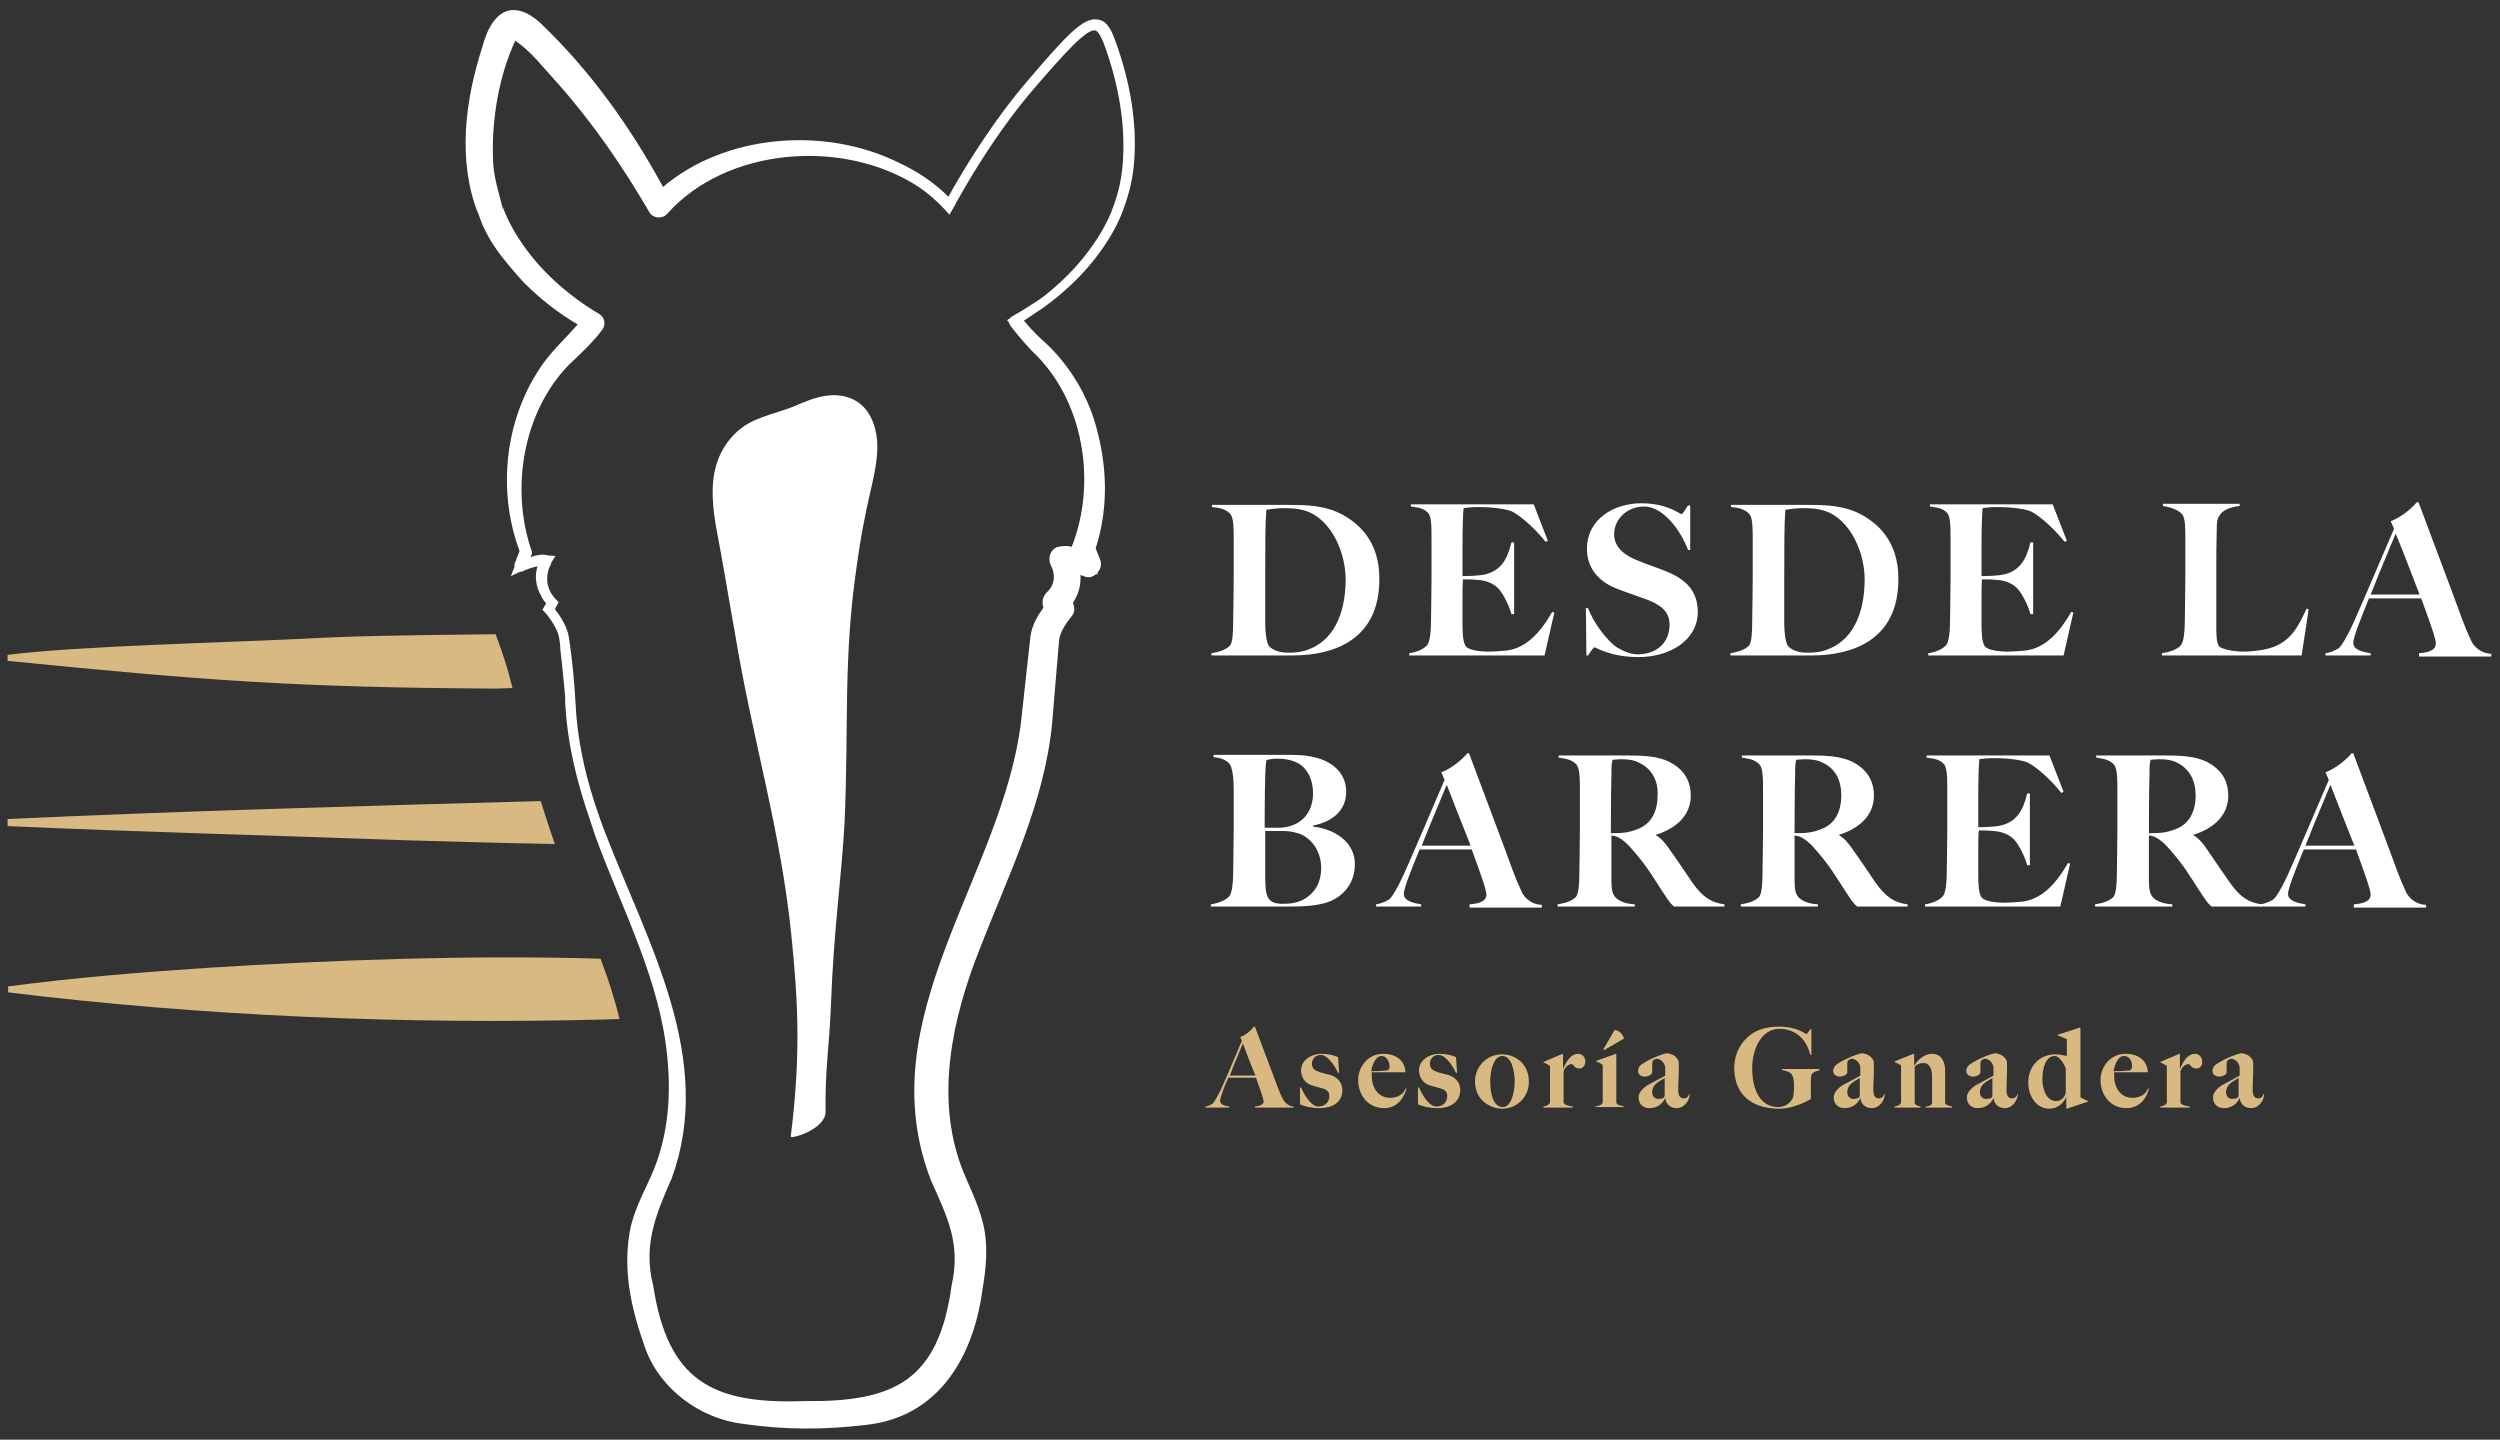 <?xml version="1.0" encoding="utf-8"?>
<!-- Generator: Adobe Illustrator 28.2.0, SVG Export Plug-In . SVG Version: 6.00 Build 0)  -->
<svg version="1.1" id="Capa_1" xmlns="http://www.w3.org/2000/svg" xmlns:xlink="http://www.w3.org/1999/xlink" x="0px" y="0px"
	 viewBox="0 0 460 264.9" style="enable-background:new 0 0 460 264.9;" xml:space="preserve">
<rect x="0" y="0" width="460" height="264.9" fill="#333333" stroke="none"/>
<style type="text/css">
	.st0{fill:#FFFFFF;}
	.st1{fill:#D9B982;}
</style>
<g>
	<g>
		<path class="st0" d="M237.9,120.6h-15v-0.4c1.3-0.2,2.8-0.7,3.4-1.4c0.5-0.5,0.6-2.5,0.6-4.2c0-1.4,0.1-4.9,0.1-8v-7.5
			c0-1.8,0-3.8-0.6-4.5c-0.8-0.9-2-1.2-3.4-1.3v-0.4c2.1,0,7.2,0,13,0c3.2,0,6.7-0.1,10,1.3c4.2,1.9,7.8,5.6,7.8,12.2
			C253.9,118,245,120.6,237.9,120.6z M239.5,93.8c-0.8-0.2-1.8-0.3-3.3-0.3c-1.2,0-2.6,0.2-3.2,0.3c-0.2,2.5-0.2,7-0.2,13.1v7.8
			c0,1.5,0.2,3.5,0.7,4.2c1,1,2.4,1.2,3.6,1.2c1.1,0,2.3-0.1,3.4-0.5c4.7-1.6,7.1-6.4,7.1-13.1C247.5,100.5,244.1,94.7,239.5,93.8z"
			/>
		<path class="st0" d="M284.2,120.6h-24.9v-0.4c1.3-0.2,2.6-0.7,3.3-1.5c0.5-0.6,0.7-2.5,0.7-4.2c0-1.4,0.1-4.9,0.1-8v-7.5
			c0-1.9,0-4.1-0.7-4.7c-0.8-0.8-1.7-0.9-3.1-1.1v-0.4h22.6l2.6,6.7l-0.4,0.2c-2.1-2.6-4.5-4.7-6.2-5.6c-0.7-0.3-2.8-0.8-6.2-0.8
			c-1.1,0-2.2,0.1-2.7,0.2c-0.1,0.8-0.2,3.6-0.2,7c0,3.9,0,5.2,0,5.5c0.5,0,2.7,0,4.1-0.3c3.1-0.7,4.2-3,4.9-5.9h0.5v13.2h-0.5
			c-0.4-1.6-1.7-4.2-2.7-5c-0.8-0.7-2-1.2-3.5-1.3c-1.5-0.1-1.1-0.1-2.7-0.1c-0.1,0.7-0.1,2.2-0.1,3.7c0,1.4,0,3.6,0,4.6
			c0,1.7,0.1,3.3,0.6,4c0.5,0.7,2.4,1,4.3,1c0.8,0,2.2-0.1,3.2-0.2c3.2-0.4,5.9-2.7,8.4-7.1l0.4,0.1L284.2,120.6z"/>
		<path class="st0" d="M301.5,120.9c-5.2,0-7.9-1.8-8.1-1.8c-0.2,0-0.8,0.9-1.2,1.5h-0.3l-0.1-8.7h0.4c1,2.7,3.5,6,5.3,7.2
			c0.8,0.5,2.4,1.3,3.8,1.3c3.5,0,5.9-2.1,5.9-5.5c0-2.6-2-3.8-4.5-4.7c-1.6-0.6-3.5-1.2-5.5-2c-3.1-1.3-5.2-3.7-5.2-7.2
			c0-5.6,5.1-8.4,10-8.4c4.8,0,7.1,2,7.4,2c0.2,0,0.8-1,1.2-1.6h0.4v8.2h-0.4c-1.3-3.5-4.5-8-8.1-8c-3.1,0-5.5,2.3-5.5,5.1
			c0,2.5,2.1,4,4.5,4.9c1.4,0.6,3.3,1.2,5,1.9c3.8,1.5,5.9,3.7,5.9,7.6C312.3,117.8,307.3,120.9,301.5,120.9z"/>
		<path class="st0" d="M333.4,120.6h-15v-0.4c1.3-0.2,2.8-0.7,3.4-1.4c0.5-0.5,0.6-2.5,0.6-4.2c0-1.4,0.1-4.9,0.1-8v-7.5
			c0-1.8,0-3.8-0.6-4.5c-0.8-0.9-2-1.2-3.4-1.3v-0.4c2.1,0,7.2,0,13,0c3.2,0,6.7-0.1,10,1.3c4.2,1.9,7.8,5.6,7.8,12.2
			C349.4,118,340.5,120.6,333.4,120.6z M335,93.8c-0.8-0.2-1.8-0.3-3.3-0.3c-1.2,0-2.6,0.2-3.2,0.3c-0.2,2.5-0.2,7-0.2,13.1v7.8
			c0,1.5,0.2,3.5,0.7,4.2c1,1,2.4,1.2,3.6,1.2c1.1,0,2.3-0.1,3.4-0.5c4.7-1.6,7.1-6.4,7.1-13.1C343,100.5,339.6,94.7,335,93.8z"/>
		<path class="st0" d="M379.7,120.6h-24.9v-0.4c1.3-0.2,2.6-0.7,3.3-1.5c0.5-0.6,0.7-2.5,0.7-4.2c0-1.4,0.1-4.9,0.1-8v-7.5
			c0-1.9,0-4.1-0.7-4.7c-0.8-0.8-1.7-0.9-3.1-1.1v-0.4h22.6l2.6,6.7l-0.4,0.2c-2.1-2.6-4.5-4.7-6.2-5.6c-0.7-0.3-2.8-0.8-6.2-0.8
			c-1.1,0-2.2,0.1-2.7,0.2c-0.1,0.8-0.2,3.6-0.2,7c0,3.9,0,5.2,0,5.5c0.5,0,2.7,0,4.1-0.3c3.1-0.7,4.2-3,4.9-5.9h0.5v13.2h-0.5
			c-0.4-1.6-1.7-4.2-2.7-5c-0.8-0.7-2-1.2-3.5-1.3c-1.5-0.1-1.1-0.1-2.7-0.1c-0.1,0.7-0.1,2.2-0.1,3.7c0,1.4,0,3.6,0,4.6
			c0,1.7,0.1,3.3,0.6,4c0.5,0.7,2.4,1,4.3,1c0.8,0,2.2-0.1,3.2-0.2c3.2-0.4,5.9-2.7,8.4-7.1l0.4,0.1L379.7,120.6z"/>
		<path class="st0" d="M423.5,120.6h-25.7v-0.4c1.3-0.2,2.9-0.7,3.5-1.5c0.5-0.6,0.7-2.5,0.7-4.2c0-1.4,0.1-5.1,0.1-8v-7.5
			c0-1.8,0-3.7-0.6-4.4c-0.7-0.8-2.2-1.3-3.5-1.5v-0.4h14.1v0.4c-1.4,0.2-4.1,0.6-4.2,3.4c-0.1,3.6-0.1,5.7-0.1,9.5
			c0,3.5,0,5.4,0,8.9c0,1.7,0,3.3,0.5,4c0.4,0.5,2.5,1,4.5,1c0.8,0,2.9-0.1,4.7-0.6c4.1-1.1,5.5-4.3,6.9-7.3l0.4,0.1L423.5,120.6z"
			/>
		<path class="st0" d="M445.1,120.6v-0.4c1.1-0.1,3.1-0.3,3.1-1.8c0-0.9-1.2-4.2-2.7-8.3h-9.6c-0.8,1.9-1.4,3.5-2.1,5.3
			c-0.5,1.4-0.8,2.4-0.8,2.9c0,1.3,1.9,1.7,3.2,1.9v0.4h-8.3v-0.4c1.3-0.2,2.5-0.9,2.6-1.1c0.3-0.3,1.2-1.6,2.4-4.2
			c2.2-4.9,5.1-11.8,7.6-17.6l-0.6-1.4c1.9-0.7,3.9-2.4,4.8-3.5h0.3c3.2,8.6,5.7,15.1,8.1,21.7c0.6,1.6,1,2.5,1.6,3.8
			c0.2,0.5,1.3,2.3,3.7,2.4v0.5H445.1z M440.8,98.2c-0.8,2-2.6,6.1-4.6,11.2h9C443.6,105.3,441.9,100.7,440.8,98.2z"/>
		<path class="st0" d="M244.3,166c-2,0.7-4.7,0.8-7,0.8h-14.5v-0.4c1.3-0.2,2.7-0.7,3.4-1.5c0.5-0.6,0.7-2.5,0.7-4.2
			c0-1.4,0.1-5.2,0.1-8c0-3.1,0-4.4,0-7.5c0-1.8-0.2-4-0.8-4.7c-0.8-0.8-1.5-1-2.9-1.2v-0.4h14.3c2,0,3.8,0.2,5.5,0.8
			c2.7,1,4.6,3,4.6,6c0,3.4-2.5,5.5-6.1,6.2v0.2c3.9,0.4,7.7,2.8,7.7,6.9C249.3,162.9,246.7,165.2,244.3,166z M238.8,140.4
			c-1-0.5-2.2-0.8-3.7-0.8c-0.9,0-1.7,0.1-2.1,0.3c-0.1,0.7-0.1,0.8-0.2,2.7c-0.1,3.6-0.1,9.3-0.1,9.7c1.5,0,2.4,0,3,0
			c3.9-0.3,5.9-2.9,5.9-6.4C241.6,143.4,240.5,141.3,238.8,140.4z M239.1,153.4c-1-0.3-1.8-0.5-3.1-0.5h-3.2c0,3.3,0,6.7,0,8.4
			c0,1.9,0.1,3.2,0.6,4c0.4,0.6,1.1,1,2.6,1c1.3,0,2.8-0.1,4.2-1c1.8-1.1,2.9-3,2.9-5.6C243.1,156.7,241.4,154.3,239.1,153.4z"/>
		<path class="st0" d="M270.4,166.8v-0.4c1.1-0.1,3.1-0.3,3.1-1.8c0-0.9-1.2-4.2-2.7-8.3h-9.6c-0.8,1.9-1.4,3.5-2.1,5.3
			c-0.5,1.4-0.8,2.4-0.8,2.9c0,1.3,1.9,1.7,3.2,1.9v0.4h-8.3v-0.4c1.3-0.2,2.5-0.9,2.6-1.1c0.3-0.3,1.2-1.6,2.4-4.2
			c2.2-4.9,5.1-11.8,7.6-17.6l-0.6-1.4c1.9-0.7,3.9-2.4,4.8-3.5h0.3c3.2,8.6,5.7,15.1,8.1,21.7c0.6,1.6,1,2.5,1.6,3.8
			c0.2,0.5,1.3,2.3,3.7,2.4v0.5H270.4z M266.2,144.4c-0.8,2-2.6,6.1-4.6,11.2h9C269,151.6,267.2,147,266.2,144.4z"/>
		<path class="st0" d="M308,166.8c-0.9-0.9-0.6-0.5-2.2-2.9c-1.9-2.9-2.7-4.4-5.2-7.3c-1-1.2-2.3-2.5-3.6-2.8c-0.2,0-0.3,0-0.5-0.1
			c0,3.3,0,5.8,0,7.5c0,1.7,0,2.8,0.5,3.6c0.4,0.7,1.7,1.5,3.8,1.6v0.4h-14.2v-0.4c1.3-0.2,2.7-0.6,3.4-1.4c0.5-0.7,0.6-2.6,0.6-4.2
			c0-1.4,0.1-4.9,0.1-8v-7.5c0-1.9,0-4-0.7-4.7c-0.8-0.8-1.8-1-3.2-1.2v-0.4c0.8,0,9.3,0,12.1,0c3.4,0,6.1,0.1,8.3,1.2
			c2.3,1.2,3.9,3.1,3.9,6.2c0,3.8-2.9,6.1-6.4,7.2v0.1c0.8,0.4,1.8,1.5,2.5,2.6c1.4,1.9,3,4.4,4.2,6.1c1.9,2.7,3.5,3.7,5.9,4v0.4
			H308z M301.9,140.5c-1-0.6-2.2-0.8-3.4-0.8c-0.9,0-1.5,0.1-1.8,0.1c-0.1,0.6-0.2,0.6-0.2,2.9c-0.1,3.6-0.1,9.7-0.1,10.6
			c1.8,0,3,0,4.8-0.7c2.8-1,3.8-3.5,3.8-6.3C305.1,143.7,304,141.6,301.9,140.5z"/>
		<path class="st0" d="M341.7,166.8c-0.9-0.9-0.6-0.5-2.2-2.9c-1.9-2.9-2.7-4.4-5.2-7.3c-1-1.2-2.3-2.5-3.6-2.8
			c-0.2,0-0.3,0-0.5-0.1c0,3.3,0,5.8,0,7.5c0,1.7,0,2.8,0.5,3.6c0.4,0.7,1.7,1.5,3.8,1.6v0.4h-14.2v-0.4c1.3-0.2,2.7-0.6,3.4-1.4
			c0.5-0.7,0.6-2.6,0.6-4.2c0-1.4,0.1-4.9,0.1-8v-7.5c0-1.9,0-4-0.7-4.7c-0.8-0.8-1.8-1-3.2-1.2v-0.4c0.8,0,9.3,0,12.1,0
			c3.4,0,6.1,0.1,8.3,1.2c2.3,1.2,3.9,3.1,3.9,6.2c0,3.8-2.9,6.1-6.4,7.2v0.1c0.8,0.4,1.8,1.5,2.5,2.6c1.4,1.9,3,4.4,4.2,6.1
			c1.9,2.7,3.5,3.7,5.9,4v0.4H341.7z M335.7,140.5c-1-0.6-2.2-0.8-3.4-0.8c-0.9,0-1.5,0.1-1.8,0.1c-0.1,0.6-0.2,0.6-0.2,2.9
			c-0.1,3.6-0.1,9.7-0.1,10.6c1.8,0,3,0,4.8-0.7c2.8-1,3.8-3.5,3.8-6.3C338.8,143.7,337.8,141.6,335.7,140.5z"/>
		<path class="st0" d="M379.1,166.8h-24.9v-0.4c1.3-0.2,2.6-0.7,3.3-1.5c0.5-0.6,0.7-2.5,0.7-4.2c0-1.4,0.1-4.9,0.1-8v-7.5
			c0-1.9,0-4.1-0.7-4.7c-0.8-0.8-1.7-0.9-3.1-1.1v-0.4h22.6l2.6,6.7l-0.4,0.2c-2.1-2.6-4.5-4.7-6.2-5.6c-0.7-0.3-2.8-0.8-6.2-0.8
			c-1.1,0-2.2,0.1-2.7,0.2c-0.1,0.8-0.2,3.6-0.2,7c0,3.9,0,5.2,0,5.5c0.5,0,2.7,0,4.1-0.3c3.1-0.7,4.2-3,4.9-5.9h0.5v13.2H373
			c-0.4-1.6-1.7-4.2-2.7-5c-0.8-0.7-2-1.2-3.5-1.3c-1.5-0.1-1.1-0.1-2.7-0.1c-0.1,0.7-0.1,2.2-0.1,3.7c0,1.4,0,3.6,0,4.6
			c0,1.7,0.1,3.3,0.6,4c0.5,0.7,2.4,1,4.3,1c0.8,0,2.2-0.1,3.2-0.2c3.2-0.4,5.9-2.7,8.4-7.1l0.4,0.1L379.1,166.8z"/>
		<path class="st0" d="M406.9,166.8c-0.9-0.9-0.6-0.5-2.2-2.9c-1.9-2.9-2.7-4.4-5.2-7.3c-1-1.2-2.3-2.5-3.6-2.8
			c-0.2,0-0.3,0-0.5-0.1c0,3.3,0,5.8,0,7.5c0,1.7,0,2.8,0.5,3.6c0.4,0.7,1.7,1.5,3.8,1.6v0.4h-14.2v-0.4c1.3-0.2,2.7-0.6,3.4-1.4
			c0.5-0.7,0.6-2.6,0.6-4.2c0-1.4,0.1-4.9,0.1-8v-7.5c0-1.9,0-4-0.7-4.7c-0.8-0.8-1.8-1-3.2-1.2v-0.4c0.8,0,9.3,0,12.1,0
			c3.4,0,6.1,0.1,8.3,1.2c2.3,1.2,3.9,3.1,3.9,6.2c0,3.8-2.9,6.1-6.4,7.2v0.1c0.8,0.4,1.8,1.5,2.5,2.6c1.3,1.9,3,4.4,4.2,6.1
			c1.9,2.7,3.5,3.7,5.9,4v0.4H406.9z M400.9,140.5c-1-0.6-2.2-0.8-3.4-0.8c-0.9,0-1.5,0.1-1.8,0.1c-0.1,0.6-0.2,0.6-0.2,2.9
			c-0.1,3.6-0.1,9.7-0.1,10.6c1.8,0,3,0,4.8-0.7c2.8-1,3.8-3.5,3.8-6.3C404,143.7,402.9,141.6,400.9,140.5z"/>
		<path class="st0" d="M433.1,166.8v-0.4c1.1-0.1,3.1-0.3,3.1-1.8c0-0.9-1.2-4.2-2.7-8.3h-9.6c-0.8,1.9-1.4,3.5-2.1,5.3
			c-0.5,1.4-0.8,2.4-0.8,2.9c0,1.3,1.9,1.7,3.2,1.9v0.4h-8.3v-0.4c1.3-0.2,2.5-0.9,2.6-1.1c0.3-0.3,1.2-1.6,2.4-4.2
			c2.2-4.9,5.1-11.8,7.6-17.6l-0.6-1.4c1.9-0.7,3.9-2.4,4.8-3.5h0.3c3.2,8.6,5.7,15.1,8.1,21.7c0.6,1.6,1,2.5,1.6,3.8
			c0.2,0.5,1.3,2.3,3.7,2.4v0.5H433.1z M428.8,144.4c-0.8,2-2.6,6.1-4.6,11.2h9C431.6,151.6,429.8,147,428.8,144.4z"/>
	</g>
</g>
<g>
	<path class="st1" d="M230.9,203.8v-0.2c0.6-0.1,1.6-0.2,1.6-0.9c0-0.5-0.6-2.2-1.4-4.4H226c-0.4,1-0.8,1.8-1.1,2.8
		c-0.3,0.7-0.4,1.3-0.4,1.5c0,0.7,1,0.9,1.7,1v0.2h-4.4v-0.2c0.7-0.1,1.3-0.5,1.4-0.6c0.2-0.2,0.6-0.9,1.3-2.2
		c1.2-2.6,2.7-6.2,4-9.3l-0.3-0.7c1-0.3,2-1.2,2.5-1.9h0.2c1.7,4.5,3,8,4.3,11.4c0.3,0.8,0.5,1.3,0.9,2c0.1,0.2,0.7,1.2,1.9,1.3v0.2
		H230.9z M228.7,192c-0.4,1-1.4,3.2-2.4,5.9h4.7C230.1,195.8,229.2,193.4,228.7,192z"/>
	<path class="st1" d="M242.8,203.9c-1.4,0-2.7-0.3-3.6-0.7v-3.1h0.2c0.5,1.2,1.8,3.5,3.2,3.5c1,0,2-0.6,2-2c0-0.8-0.6-1.2-1.5-1.4
		c-0.6-0.2-1.5-0.4-2-0.6c-1-0.4-1.7-1.4-1.7-2.7c0-1.8,1.9-3,3.7-3c1.3,0,2.4,0.3,3.1,0.6l0.2,2.9l-0.2,0c-0.7-1.5-2-3.3-3.2-3.3
		c-0.9,0-1.6,0.7-1.6,1.6c0,1,0.6,1.3,1.5,1.6c0.6,0.2,1.5,0.4,1.9,0.5c1.3,0.4,2.2,1.4,2.2,2.8C247,203,244.9,203.9,242.8,203.9z"
		/>
	<path class="st1" d="M254.7,203.9c-3,0-4.8-2.4-4.8-5.2c0-2.3,1.7-4.8,4.6-4.8c2.2,0,4,1.1,4.1,3.4h-6.2c0,0.2,0,0.4,0,0.6
		c0,2.4,1.3,4.1,3.4,4.1c1.2,0,2.5-0.6,2.8-1.7l0.2,0C258.4,201.7,257.3,203.9,254.7,203.9z M254.2,194.3c-1.2,0-1.8,2-1.9,2.8
		c1,0,1.4,0,2.4-0.1c0.2,0,0.5,0,0.7-0.1c0.2-0.2,0.3-0.4,0.3-0.7C255.6,195.2,255.1,194.3,254.2,194.3z"/>
	<path class="st1" d="M264.5,203.9c-1.4,0-2.7-0.3-3.6-0.7v-3.1h0.2c0.5,1.2,1.8,3.5,3.2,3.5c1,0,2-0.6,2-2c0-0.8-0.6-1.2-1.5-1.4
		c-0.6-0.2-1.5-0.4-2-0.6c-1-0.4-1.7-1.4-1.7-2.7c0-1.8,1.9-3,3.7-3c1.3,0,2.4,0.3,3.1,0.6l0.2,2.9l-0.2,0c-0.7-1.5-2-3.3-3.2-3.3
		c-0.9,0-1.6,0.7-1.6,1.6c0,1,0.6,1.3,1.5,1.6c0.6,0.2,1.5,0.4,1.9,0.5c1.3,0.4,2.2,1.4,2.2,2.8C268.6,203,266.6,203.9,264.5,203.9z
		"/>
	<path class="st1" d="M276.4,204c-2.2,0-5-1.6-5-5c0-2.6,2-5,5-5c2.3,0,4.9,1.6,4.9,5C281.4,201.7,279.2,204,276.4,204z
		 M276.4,194.3c-1.4,0-2.2,2.3-2.2,4.7c0,2.3,0.6,4.7,2.3,4.7c1.6,0,2.2-2.8,2.2-4.7C278.7,197,278.1,194.3,276.4,194.3z"/>
	<path class="st1" d="M290.7,196.6c-1.2,0-1.1-0.8-1.5-0.8c-0.6,0-1.2,0.5-1.5,1.3v5.8c0.2,0.5,1.2,0.6,1.7,0.7v0.2h-5.4v-0.2
		c0.6-0.1,1.2-0.4,1.2-0.8v-6.4c0-0.2,0-0.3-0.2-0.4c-0.2-0.1-0.6-0.4-1-0.5v-0.1l3.5-1.5h0.1l0,2.8h0c0.3-0.6,1.1-2.8,2.8-2.8
		c0.7,0,1.3,0.6,1.3,1.4C291.7,196.1,291.2,196.6,290.7,196.6z"/>
	<path class="st1" d="M293.5,203.8v-0.2c0.6-0.1,1.4-0.3,1.4-0.8v-6.5c0-0.2,0-0.4-0.2-0.5c-0.2-0.2-0.6-0.3-1-0.5v-0.1l3.6-1.3h0.1
		v8.9c0,0.5,0.8,0.7,1.3,0.7v0.2H293.5z M295.2,193.2l-0.2-0.1l2.1-3.6c0.8,0.1,1.4,0.7,1.7,1.5v0.1L295.2,193.2z"/>
	<path class="st1" d="M308.5,203.9c-1.1,0-2-0.7-2.1-1.9l0,0c-0.4,1-1.4,1.9-2.9,1.9c-1,0-2-0.6-2-2c0-0.8,0.7-1.6,1.6-2.2
		c1.8-1,2.7-1.4,3.3-1.8v-1.5c-0.1-0.8-0.7-1.5-1.5-1.6c-0.8,0.1-0.9,0.6-0.9,0.9v1.6c0,0.4-0.7,0.8-1.4,0.8c-0.6,0-1.2-0.4-1.2-1
		c0-0.8,0.5-1.2,1.2-1.6c1.3-0.8,3.3-1.6,4.1-1.7c0.9,0.1,1.6,0.4,2.1,1.3c0.1,0.2,0.1,0.7,0.1,1.2c0,1.9-0.1,2.4-0.1,4.3
		c0,1.2,0.5,1.5,1,1.5c0.6,0,0.9-0.4,1-0.8h0.1C310.9,202.5,309.9,203.9,308.5,203.9z M306.4,198.3c-0.9,0.6-2.4,1.1-2.4,2.7
		c0,0.7,0.5,1.2,1.1,1.2c0.4,0,1-0.1,1.1-0.3c0.1-0.2,0.1-0.3,0.1-0.5V198.3z"/>
	<path class="st1" d="M333.4,197.6c-0.2,0.3-0.2,1-0.2,1.7v2.9c-0.4,0.3-3.2,1.8-5.8,1.8c-5.3,0-8.3-2.8-8.3-7.5
		c0-1.4,0.4-3.7,2.3-5.5c1.3-1.3,3.2-2.1,5.9-2.1c3.4,0,5,1.4,5.1,1.4c0,0,0.3-0.4,0.7-0.9h0.2v4.7h-0.2c-0.3-1.2-1-2.6-1.7-3.2
		c-0.9-0.9-2.2-1.6-4-1.6c-3.1,0-5,3.4-5,7.3c0,4.1,1.6,7.1,4.8,7.1c1,0,2-0.5,2.6-1.5c0.2-0.3,0.3-1.3,0.3-2.3c0-1-0.1-1.8-0.5-2.3
		c-0.3-0.4-1.1-0.6-1.7-0.7v-0.2h6.9v0.2C334.3,197.1,333.6,197.2,333.4,197.6z"/>
	<path class="st1" d="M344.4,203.9c-1.1,0-2-0.7-2.1-1.9l0,0c-0.4,1-1.4,1.9-2.9,1.9c-1,0-2-0.6-2-2c0-0.8,0.7-1.6,1.6-2.2
		c1.8-1,2.7-1.4,3.3-1.8v-1.5c-0.1-0.8-0.7-1.5-1.5-1.6c-0.8,0.1-0.9,0.6-0.9,0.9v1.6c0,0.4-0.7,0.8-1.4,0.8c-0.6,0-1.2-0.4-1.2-1
		c0-0.8,0.5-1.2,1.2-1.6c1.3-0.8,3.3-1.6,4.1-1.7c0.9,0.1,1.6,0.4,2.1,1.3c0.1,0.2,0.1,0.7,0.1,1.2c0,1.9-0.1,2.4-0.1,4.3
		c0,1.2,0.5,1.5,1,1.5c0.6,0,0.9-0.4,1-0.8h0.1C346.8,202.5,345.8,203.9,344.4,203.9z M342.3,198.3c-0.9,0.6-2.4,1.1-2.4,2.7
		c0,0.7,0.5,1.2,1.1,1.2c0.4,0,1-0.1,1.1-0.3c0.1-0.2,0.1-0.3,0.1-0.5V198.3z"/>
	<path class="st1" d="M354.3,203.8v-0.2c0.7,0,1.2-0.3,1.2-0.7v-4.8c0-1.3-0.4-2.5-1.6-2.5c-0.6,0-1.2,0.2-1.6,0.7v6.6
		c0.1,0.5,0.6,0.6,1.1,0.7v0.2h-4.8v-0.2c0.6-0.1,1.2-0.4,1.2-0.8v-6.5c0-0.2,0-0.3-0.2-0.4c-0.2-0.1-0.6-0.3-1-0.5v-0.1l3.5-1.4
		h0.1v2.2l0,0c0.6-1,1.8-2.2,3.3-2.2c1.6,0,2.4,1.3,2.4,3.1v5.9c0,0.4,0.8,0.6,1.3,0.7v0.2H354.3z"/>
	<path class="st1" d="M368.9,203.9c-1.1,0-2-0.7-2.1-1.9l0,0c-0.4,1-1.4,1.9-2.9,1.9c-1,0-2-0.6-2-2c0-0.8,0.7-1.6,1.6-2.2
		c1.8-1,2.7-1.4,3.3-1.8v-1.5c-0.1-0.8-0.7-1.5-1.5-1.6c-0.8,0.1-0.9,0.6-0.9,0.9v1.6c0,0.4-0.7,0.8-1.4,0.8c-0.6,0-1.2-0.4-1.2-1
		c0-0.8,0.5-1.2,1.2-1.6c1.3-0.8,3.3-1.6,4.1-1.7c0.9,0.1,1.6,0.4,2.1,1.3c0.1,0.2,0.1,0.7,0.1,1.2c0,1.9-0.1,2.4-0.1,4.3
		c0,1.2,0.5,1.5,1,1.5c0.6,0,0.9-0.4,1-0.8h0.1C371.2,202.5,370.3,203.9,368.9,203.9z M366.7,198.3c-0.9,0.6-2.4,1.1-2.4,2.7
		c0,0.7,0.5,1.2,1.1,1.2c0.4,0,1-0.1,1.1-0.3c0.1-0.2,0.1-0.3,0.1-0.5V198.3z"/>
	<path class="st1" d="M380.3,204h-0.1v-2.1l0,0c-0.7,1.3-1.7,2.1-3.2,2.1c-1.9,0-3.8-1.8-3.8-4.9c0-2.8,2-5.1,5-5.1
		c0.8,0,1.5,0.2,2.1,0.3l0-3.1l-1.7-0.7v-0.1l4-1.3h0.2v12.8c0.2,0.1,0.9,0.5,1.4,0.7v0.1L380.3,204z M380.1,196.6
		c-0.4-1.1-1.3-2.3-2-2.3c-1.7,0-2.3,2.2-2.3,4.3c0,2.1,0.9,4,2.5,4c0.8,0,1.6-0.5,1.8-1.6V196.6z"/>
	<path class="st1" d="M391.3,203.9c-3,0-4.8-2.4-4.8-5.2c0-2.3,1.7-4.8,4.6-4.8c2.2,0,4,1.1,4.1,3.4h-6.2c0,0.2,0,0.4,0,0.6
		c0,2.4,1.3,4.1,3.4,4.1c1.2,0,2.5-0.6,2.8-1.7l0.2,0C395.1,201.7,393.9,203.9,391.3,203.9z M390.8,194.3c-1.2,0-1.8,2-1.9,2.8
		c1,0,1.4,0,2.4-0.1c0.2,0,0.5,0,0.7-0.1c0.2-0.2,0.3-0.4,0.3-0.7C392.3,195.2,391.8,194.3,390.8,194.3z"/>
	<path class="st1" d="M404.2,196.6c-1.2,0-1.1-0.8-1.5-0.8c-0.6,0-1.2,0.5-1.5,1.3v5.8c0.2,0.5,1.2,0.6,1.7,0.7v0.2h-5.4v-0.2
		c0.6-0.1,1.2-0.4,1.2-0.8v-6.4c0-0.2,0-0.3-0.2-0.4c-0.2-0.1-0.6-0.4-1-0.5v-0.1l3.5-1.5h0.1l0,2.8h0c0.3-0.6,1.1-2.8,2.8-2.8
		c0.7,0,1.3,0.6,1.3,1.4C405.3,196.1,404.7,196.6,404.2,196.6z"/>
	<path class="st1" d="M414.2,203.9c-1.1,0-2-0.7-2.1-1.9l0,0c-0.4,1-1.4,1.9-2.9,1.9c-1,0-2-0.6-2-2c0-0.8,0.7-1.6,1.6-2.2
		c1.8-1,2.7-1.4,3.3-1.8v-1.5c-0.1-0.8-0.7-1.5-1.5-1.6c-0.8,0.1-0.9,0.6-0.9,0.9v1.6c0,0.4-0.7,0.8-1.4,0.8c-0.6,0-1.2-0.4-1.2-1
		c0-0.8,0.5-1.2,1.2-1.6c1.3-0.8,3.3-1.6,4.1-1.7c0.9,0.1,1.6,0.4,2.1,1.3c0.1,0.2,0.1,0.7,0.1,1.2c0,1.9-0.1,2.4-0.1,4.3
		c0,1.2,0.5,1.5,1,1.5c0.6,0,0.9-0.4,1-0.8h0.1C416.6,202.5,415.6,203.9,414.2,203.9z M412,198.3c-0.9,0.6-2.4,1.1-2.4,2.7
		c0,0.7,0.5,1.2,1.1,1.2c0.4,0,1-0.1,1.1-0.3c0.1-0.2,0.1-0.3,0.1-0.5V198.3z"/>
</g>
<g>
	<path class="st1" d="M99.5,147.4c-33.7,0.9-67.7,1.9-98.1,3.3v1.3c24.3,1.1,48.6,1.7,72.9,2.6c7.1,0.2,16.9,0.5,27.8,0.7l-0.8-2.3
		C100.7,151.2,100.1,149.3,99.5,147.4z"/>
	<path class="st1" d="M37.9,178.1c-12.1,0.8-24.3,1.8-36.4,3.4c0,0,0,1.1,0,1.1c36.1,4.4,73,5.9,109.3,5c1,0,2.1-0.1,3.2-0.1
		c-0.9-3.7-2.1-7.4-3.5-11.1C86.6,175.7,61.7,176.6,37.9,178.1z"/>
	<path class="st1" d="M54.3,117.6c-12.2,0.6-40.7,1.3-52.9,2.9c0,0,0,1.1,0,1.1c36.1,3.6,53.1,4.9,89.7,5.1c1,0,2.1-0.1,3.2-0.1
		c-0.9-3.7-1.7-6.1-3.1-9.9C72.6,116.9,65.5,117,54.3,117.6z"/>
</g>
<g>
	<g>
		<g>
			<g>
				<path class="st0" d="M205.1,7.2c-0.6-1.6-1.4-3.4-3.1-3.6c-2.6-0.5-5.7,2.8-12.7,11c-6.9,8-12.3,17.1-14.8,21.6
					c-2.6-2.6-5.7-4.7-9.2-6.3c-13.6-6.7-31.9-5.2-43.3,4.5C115.9,23.2,108.6,13,99.4,4.2c-5.5-4.9-9.1-1.5-10.6,4.3
					c-3.2,9.8-4.7,21-0.8,30.9c0,0-0.2-0.9-0.2-0.9c1.4,5.4,5,9.5,8.6,13.5c3,3,6.3,5.6,9.9,7.7c-2.1,2.4-4.4,4.5-6.3,7.1
					c-7.1,9.9-8.6,23.3-4.4,34.6l-0.9,2.3c-0.1,0.2-0.1,0.3,0,0.5L94,106l1.7-0.8c0.2,0,0.4,0,0.5-0.1c0.8-0.4,1.8-0.7,2.7-0.9
					c-0.3,1-0.4,2-0.2,3c0.1,0.7,0.3,1.3,0.6,1.9c0,0.1,0,0.1,0.1,0.2c0.1,0.2,0.2,0.4,0.3,0.6c0.1,0.2,0.2,0.3,0.3,0.5
					c0.1,0.1,0.2,0.3,0.3,0.4c0.1,0.1,0.1,0.1,0.2,0.2l-0.7,1.2l0.5,0.5c0,0,2.3,2.6,2.6,4.8c0.1,0.6,0.2,1.3,0.2,1.9
					c0.1,1,0.2,2,0.3,2.7l0.5,5.1c0.1,0.7,0.1,1.4,0.1,2.1c0.4,7.7,2.2,14.7,4.5,21.4c0.1,0.4,0.3,0.8,0.4,1.2
					c0.1,0.4,0.3,0.8,0.4,1.2c0.1,0.3,0.2,0.6,0.3,0.9c4.9,13.4,11.9,26.4,13.2,40.7c0.7,7,0.1,14.1-2.5,20.5
					c-1.3,3.2-3.2,6.4-4.2,10.3c-1.7,7.8,0,15.2,2.6,22.5c2.7,7.6,10.2,13.1,18.1,14c7.6,1.1,14.7,1.1,22.4,0.2
					c13.6-1.4,20-12.7,21.6-25.1c0.6-3.5,1.1-7.8,0.1-11.9c-1-4.1-2.8-7.3-4-10.5c-4.8-12.9-1.7-27.3,3.3-39.9
					c5.2-13.5,12-27,13.4-41.8l0.9-10.8c0.1-1.3,0.3-3.4,0.4-4.6c0.2-1.3,1.2-2.9,2.2-4.1c0.7-0.8,0.7-1.7,0.3-2.6
					c0.2-0.2,0.3-0.5,0.5-0.8c0.7-1.3,1-2.8,0.9-4.3c0.2,0.1,0.4,0.1,0.6,0.2c0.8,0.4,1.7,0.2,2.3-0.4l0.3,0.1l-0.1-0.3
					c0.6-0.6,0.9-1.6,0.5-2.5c0,0-0.5-1.3-0.8-2c2.5-7.7,2.1-15.8-0.2-23.4c-1.8-5.8-5.3-11.2-9.9-15.2c-1.1-1-2.1-2.1-3.1-3.3
					c1.1-0.7,2.2-1.5,3.3-2.2c10.9-7.7,14.4-16.5,15-18.3l0,0c1.1-2.9,1.8-5.9,2-9C209.2,22.6,208,15,205.1,7.2z M186.1,58.3
					c-0.1,0.1-0.2,0.2-0.3,0.3l-0.5,0.3l0.4,0.5c0,0.2,0.1,0.3,0.2,0.5c1.2,1.6,2.5,3.1,3.9,4.6c9.6,8.9,12.1,24.2,7.4,36.1
					c0,0,0,0,0,0c-0.9-0.2-1.8-0.2-2.8,0.1c-1.2,0.6-1.6,2-1.1,3.2c0.9,1.6,0.9,3.7-0.7,5.1c-0.7,0.7-1,1.8-0.6,2.8
					c-1.1,1.5-2.1,3.2-2.4,5.3c-0.4,3.4-1.3,12-1.7,15.5c-3.4,28.6-28.2,54.6-16.6,84.6c3.1,6.9,5.5,11.7,3.8,19.3
					c-2.4,17.6-10.6,21.5-27.1,21.3c-16.8,0.6-25.1-3.6-27.8-21.2c-1.9-7.4,0.4-13,3.4-19.8c8-21.9-4.4-43.3-12.1-63.2
					c-0.8-2-1.5-4.1-2.2-6.2c-1.8-5.7-3.1-11.6-3.4-18c-0.2-3.7-0.6-8-1.2-12c-0.3-2.2-1.8-4.3-2.6-5.3l0.1-0.2
					c0-0.1,0.1-0.2,0.1-0.2l0.5-0.9l-0.5-0.5c0,0,0,0,0,0c-1.3-1.3-1.9-3.1-1.5-4.9c0.1-0.8,0.5-1.3,0.7-2l0.7-1.1l-1.4-0.1
					c-0.8-0.3-2-0.1-3.2,0.3l0.2-0.4c0.1-0.2,0.1-0.5,0-0.8c-3.9-11.3-1.6-25.4,6.8-34.1c2.1-2,4.4-4.1,6.2-6.5
					c0.7-0.9,0.5-2.3-0.5-2.9c-5.9-3.5-11.2-8.2-14.9-14c-1.2-1.8-2.3-4-2.9-5.8c0,0,0.1,0.7,0.1,0.7c-0.8-3.2-1.9-6.4-1.9-9.8
					c-0.2-7.1,1.1-14.9,4.1-21.4c2.9,1.9,5.2,5,7.7,7.7c6.5,7.3,12,15.3,16.9,23.7c0.6,1.3,2.5,1.5,3.4,0.4
					c10.9-12.2,32.3-13.9,46.1-5c1.8,1.2,3.4,2.6,4.9,4.2l0.9,1l0.7-1.2c2.1-3.9,7.8-13.9,15.2-22.4c5.2-6,9.3-10.6,10.9-10.3
					c0.5,0.1,1,0.9,1.6,2.4c2.8,7.6,4,15,3.5,21.9c-0.2,2.9-0.8,5.7-1.9,8.5c0,0.1-2.9,8.7-13,16.4
					C190.1,55.9,188.2,57.1,186.1,58.3z"/>
			</g>
		</g>
		<g>
			<path class="st0" d="M157,73.5c-2.7-1.3-5.7-0.8-8.3,0.2c-0.5,0.2-1,0.4-1.5,0.6c-3.4,1.6-7.8,2.2-10.7,4.4
				c-3,2.3-4.7,5.5-5.2,9.2c-0.6,4.6,0.5,9.2,1.3,13.6c0.9,4.9,1.7,9.9,2.6,14.8c3.2,19.7,8.6,36.8,10.5,56.7
				c1.1,11.1,1.7,21-0.2,36.1c-0.1,0.6,6.4-1.3,6.4-4.5c-0.1-8,0.7-12,1-19.8c0.5-13.9,2-23.8,2.5-33.5c0.8-17.6-0.3-30.2,2.3-47.6
				c0.6-4.4,1.4-8.7,2.4-13c0.7-3.1,1.5-6.3,1.3-9.6C161.1,78,159.9,74.9,157,73.5z"/>
		</g>
	</g>
</g>
</svg>
